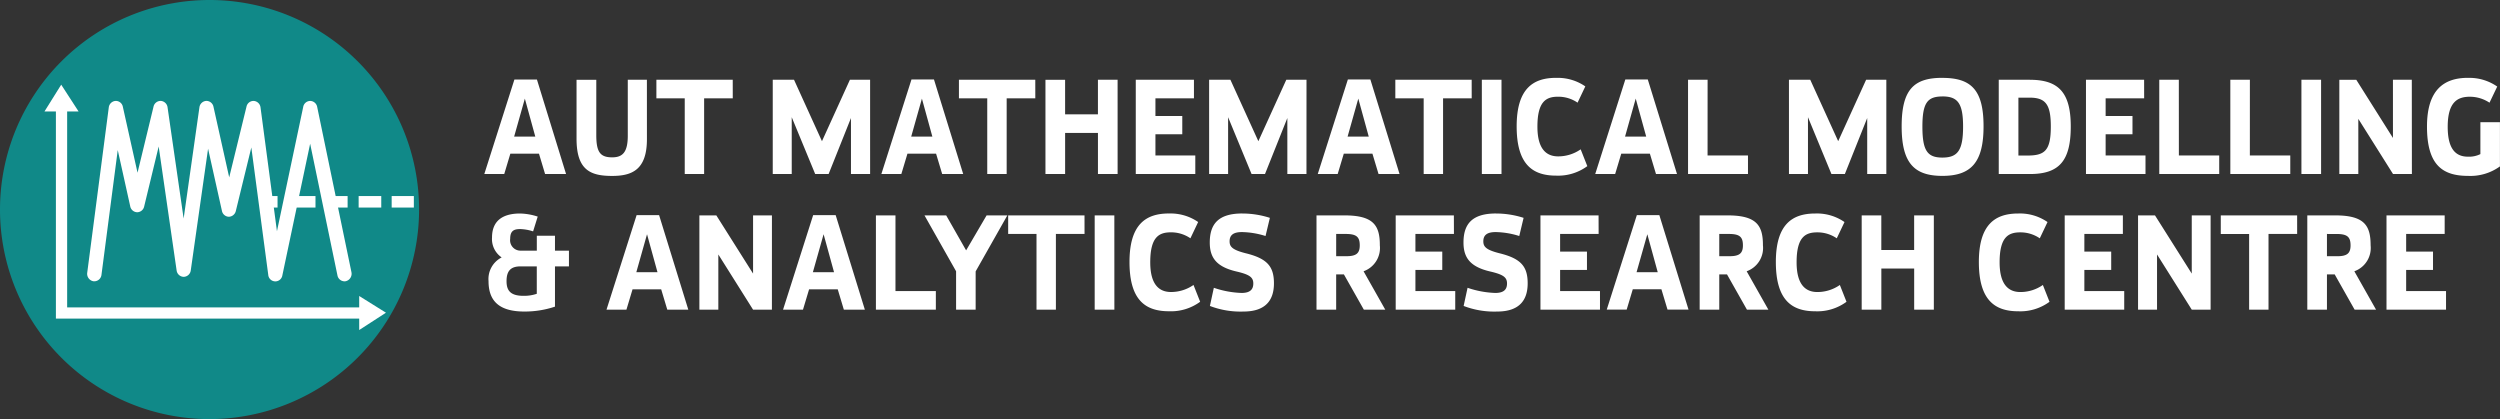<svg xmlns="http://www.w3.org/2000/svg" width="357.916" height="60" viewBox="0 0 357.916 60">
  <rect x="0" y="0" width="357.916" height="60" fill="#333333" stroke="none"/>
  <g id="MMARC-Logo" transform="translate(-1069.038 -461.472)">
    <g id="Group_2151" data-name="Group 2151" transform="translate(1069.038 461.472)">
      <g id="Group_2150" data-name="Group 2150">
        <g id="Group_2149" data-name="Group 2149">
          <path id="Path_65689" data-name="Path 65689" d="M72.6,103.245a30,30,0,1,1,30-30A30.034,30.034,0,0,1,72.6,103.245Z" transform="translate(-42.6 -43.245)" fill="#108988"/>
        </g>
      </g>
      <path id="Path_65690" data-name="Path 65690" d="M100.515,93.073l-3.832-2.393v1.633H54.872V64.258h1.633l-2.484-3.832-2.393,3.832h1.633V93.92h.583v0H96.683v1.633Z" transform="translate(-45.258 -48.304)" fill="#fff"/>
      <path id="Path_65691" data-name="Path 65691" d="M97.119,89.552a1.045,1.045,0,0,1-1-.861L92.212,69.85,88.233,88.7a1.017,1.017,0,0,1-2.019-.087L83.792,70.386l-2.221,9.1a1.064,1.064,0,0,1-1,.821,1.045,1.045,0,0,1-.988-.844l-1.983-8.9L75.123,87.976a1.051,1.051,0,0,1-1.014.933h0a1.051,1.051,0,0,1-1.015-.931l-2.566-17.73-2.079,8.59a1.041,1.041,0,0,1-.994.823h-.011a1.045,1.045,0,0,1-.989-.845l-1.788-8.058L62.339,88.605a1.045,1.045,0,0,1-1.159.936A1.088,1.088,0,0,1,60.3,88.3l3.082-23.633a1.056,1.056,0,0,1,.968-.945,1.026,1.026,0,0,1,1.048.843L67.5,74l2.29-9.458a1.043,1.043,0,0,1,1.046-.822,1.056,1.056,0,0,1,.964.929l2.3,15.912,2.259-15.91a1.055,1.055,0,0,1,.973-.932,1.039,1.039,0,0,1,1.041.842l2.251,10.106L83.1,64.543a1.027,1.027,0,0,1,1.052-.819,1.057,1.057,0,0,1,.958.942L87.461,82.38l3.759-17.8a1.034,1.034,0,0,1,1-.857,1.045,1.045,0,0,1,1,.861l4.9,23.633a1.1,1.1,0,0,1-.78,1.31A.971.971,0,0,1,97.119,89.552Z" transform="translate(-47.81 -49.274)" fill="#fff"/>
      <rect id="Rectangle_418" data-name="Rectangle 418" width="3.176" height="1.647" transform="translate(56.073 28.068)" fill="#fff"/>
      <rect id="Rectangle_419" data-name="Rectangle 419" width="3.239" height="1.647" transform="translate(51.345 28.068)" fill="#fff"/>
      <rect id="Rectangle_420" data-name="Rectangle 420" width="3.239" height="1.647" transform="translate(46.527 28.068)" fill="#fff"/>
      <rect id="Rectangle_421" data-name="Rectangle 421" width="3.239" height="1.647" transform="translate(41.929 28.068)" fill="#fff"/>
      <rect id="Rectangle_422" data-name="Rectangle 422" width="2.471" height="1.647" transform="translate(37.264 28.068)" fill="#fff"/>
    </g>
    <path id="Path_68209" data-name="Path 68209" d="M7.728-8.984H4.505L.195,4.548H3.049l.874-2.912h4.1l.874,2.912H11.9ZM6-6.247,7.495-.81H4.466Zm17.473-2.7H20.736V-.927C20.736,1.422,20,2.16,18.5,2.16c-1.728,0-2.272-.777-2.272-3.184V-8.945H13.4V-.519c0,4.465,1.941,5.339,5.087,5.339,2.854,0,4.99-.874,4.99-5.261Zm12.289,0H24.832v2.66H28.89V4.548h2.776V-6.285h4.1Zm19.667,0H52.537l-4,8.795-4-8.795H41.49V4.548h2.718V-3.587l3.359,8.135h1.922l3.2-8.018V4.548H55.43Zm9.144-.039H61.351L57.041,4.548H59.9l.874-2.912h4.1l.874,2.912h3.009ZM62.846-6.247,64.341-.81H61.312Zm16.231-2.7H68.146v2.66H72.2V4.548H74.98V-6.285h4.1Zm11.785,0H88.046v4.951h-4.7V-8.945H80.533V4.548h2.815V-1.335h4.7V4.548h2.815Zm10.93,0H93.463V4.548h8.523V1.888H96.278V-1.14h3.844V-3.761H96.278V-6.285h5.514Zm16.114,0h-2.893l-4,8.795-4-8.795h-3.048V4.548h2.718V-3.587l3.359,8.135h1.922l3.2-8.018V4.548h2.737Zm9.144-.039h-3.223l-4.31,13.532h2.854l.874-2.912h4.1l.874,2.912h3.009Zm-1.728,2.737L126.818-.81h-3.029Zm16.231-2.7h-10.93v2.66h4.058V4.548h2.776V-6.285h4.1Zm4.271,0h-2.815V4.548h2.815Zm7.8-.272c-3.359,0-5.63,1.631-5.63,6.95,0,5.553,2.369,7.048,5.65,7.048a7.05,7.05,0,0,0,4.465-1.359l-.951-2.407a5.615,5.615,0,0,1-3.223,1.01c-1.67,0-2.97-1.029-2.97-4.252,0-3.611,1.243-4.291,2.951-4.291a4.885,4.885,0,0,1,2.8.854l1.107-2.33A6.927,6.927,0,0,0,153.629-9.217Zm13.144.233H163.55L159.24,4.548h2.854l.874-2.912h4.1l.874,2.912h3.009Zm-1.728,2.737L166.54-.81h-3.029Zm10.29-2.7h-2.8V4.548h8.581V1.888h-5.786Zm25.589,0h-2.893l-4,8.795-4-8.795h-3.048V4.548H189.7V-3.587l3.359,8.135h1.922l3.2-8.018V4.548h2.738Zm8.018-.272c-4.077,0-5.824,1.67-5.824,6.95,0,5.2,1.747,7.086,5.824,7.086s5.9-1.883,5.9-7.086C214.844-7.547,213.019-9.217,208.942-9.217Zm0,2.66c2.174,0,2.97.932,2.97,4.31,0,3.436-.777,4.446-2.97,4.446-2.155,0-2.854-1.01-2.854-4.446C206.088-5.625,206.787-6.557,208.942-6.557Zm12.522-2.388h-4.446V4.548h4.465c4.174,0,5.844-1.864,5.844-6.8C227.327-7.12,225.58-8.945,221.464-8.945Zm-.039,2.563c2.31,0,3.048.971,3.048,4.135,0,3.475-.874,4.155-3.378,4.155h-1.262v-8.29Zm16.405-2.563H229.5V4.548h8.523V1.888h-5.708V-1.14h3.844V-3.761h-3.844V-6.285h5.514Zm4.97,0h-2.8V4.548h8.581V1.888H242.8Zm10.173,0h-2.8V4.548h8.581V1.888h-5.786Zm10.193,0h-2.815V4.548h2.815Zm12.988,0h-2.7V-.616L268.2-8.945h-2.427V4.548h2.718v-7.9l4.97,7.9h2.7Zm8.038-.272c-3.359,0-5.863,1.631-5.863,6.97,0,5.553,2.252,7.067,5.9,7.067a7.21,7.21,0,0,0,4.543-1.359V-2.868h-2.8V1.694a3.59,3.59,0,0,1-1.786.369c-1.708,0-2.893-1.048-2.893-4.271,0-3.611,1.456-4.31,3.184-4.31a5.107,5.107,0,0,1,2.8.854l1.107-2.31A6.971,6.971,0,0,0,284.193-9.217ZM5.32,10.2C2.7,10.2,1.3,11.343,1.3,13.634A3.186,3.186,0,0,0,2.68,16.488,3.469,3.469,0,0,0,.8,19.866c0,2.64,1.281,4.368,5.125,4.368a13.616,13.616,0,0,0,4.388-.7V17.769h2V15.517h-2V13.382h-2.6v2.136H5.4A1.486,1.486,0,0,1,3.9,13.828c0-1.087.466-1.4,1.417-1.4a6.525,6.525,0,0,1,1.864.33l.66-2.116A8.687,8.687,0,0,0,5.32,10.2Zm2.388,7.572v3.922a5.636,5.636,0,0,1-1.922.291c-1.922,0-2.407-.835-2.407-2.1,0-1.495.621-2.116,2.019-2.116Zm17.512-7.339H22l-4.31,13.532h2.854l.874-2.912h4.1l.874,2.912h3.009Zm-1.728,2.737L24.988,18.6H21.959Zm17.881-2.7h-2.7V18.8L33.414,10.47H30.987V23.963H33.7v-7.9l4.97,7.9h2.7Zm9.125-.039H47.276l-4.31,13.532H45.82l.874-2.912h4.1l.874,2.912h3.009Zm-1.728,2.737L50.265,18.6H47.237Zm10.29-2.7h-2.8V23.963h8.581V21.3H59.06Zm16.017,0h-2.97l-2.932,5.009L66.321,10.47H63.215l4.524,8v5.494h2.8V18.488Zm11.047,0H75.194v2.66h4.058V23.963h2.776V13.129h4.1Zm4.271,0H87.581V23.963H90.4Zm7.8-.272c-3.359,0-5.63,1.631-5.63,6.95,0,5.553,2.369,7.048,5.65,7.048a7.05,7.05,0,0,0,4.465-1.359l-.951-2.407a5.616,5.616,0,0,1-3.223,1.01c-1.67,0-2.97-1.029-2.97-4.252,0-3.611,1.243-4.291,2.951-4.291a4.885,4.885,0,0,1,2.8.854l1.107-2.33A6.927,6.927,0,0,0,98.2,10.2Zm10.523,0c-3.378,0-4.66,1.456-4.66,4.155,0,2.116.893,3.475,3.844,4.155,1.825.427,2.388.815,2.388,1.708,0,.854-.447,1.359-1.689,1.359a13.571,13.571,0,0,1-3.961-.738l-.563,2.6a12.2,12.2,0,0,0,4.8.8c3.145,0,4.368-1.592,4.368-4.038,0-2.407-.951-3.553-4.058-4.31-1.9-.485-2.291-.932-2.291-1.708,0-.932.6-1.32,1.767-1.32a11.84,11.84,0,0,1,3.378.563l.621-2.6A12.905,12.905,0,0,0,108.723,10.2Zm14.639.272h-4.019V23.963h2.815V18.915h1.107l2.854,5.048h3.068l-3.106-5.494a3.54,3.54,0,0,0,2.33-3.708C128.41,11.964,127.555,10.47,123.362,10.47Zm.155,2.66c1.514,0,2.019.388,2.019,1.631,0,1.126-.485,1.553-1.9,1.553h-1.476V13.129Zm15.493-2.66h-8.329V23.963H139.2V21.3H133.5V18.274h3.844V15.653H133.5V13.129h5.514Zm6.038-.272c-3.378,0-4.66,1.456-4.66,4.155,0,2.116.893,3.475,3.844,4.155,1.825.427,2.388.815,2.388,1.708,0,.854-.447,1.359-1.689,1.359a13.571,13.571,0,0,1-3.961-.738l-.563,2.6a12.2,12.2,0,0,0,4.8.8c3.145,0,4.368-1.592,4.368-4.038,0-2.407-.951-3.553-4.058-4.31-1.9-.485-2.291-.932-2.291-1.708,0-.932.6-1.32,1.767-1.32a11.84,11.84,0,0,1,3.378.563l.621-2.6A12.905,12.905,0,0,0,145.048,10.2Zm14.678.272H151.4V23.963h8.523V21.3h-5.708V18.274h3.844V15.653h-3.844V13.129h5.514Zm8.7-.039H165.2l-4.31,13.532h2.854l.874-2.912h4.1l.874,2.912H172.6ZM166.7,13.168,168.19,18.6h-3.029Zm11.513-2.7h-4.019V23.963H177V18.915h1.107l2.854,5.048h3.068l-3.106-5.494a3.54,3.54,0,0,0,2.33-3.708C183.256,11.964,182.4,10.47,178.208,10.47Zm.155,2.66c1.514,0,2.019.388,2.019,1.631,0,1.126-.485,1.553-1.9,1.553H177V13.129ZM190.731,10.2c-3.359,0-5.63,1.631-5.63,6.95,0,5.553,2.369,7.048,5.65,7.048a7.05,7.05,0,0,0,4.465-1.359l-.951-2.407a5.615,5.615,0,0,1-3.223,1.01c-1.67,0-2.97-1.029-2.97-4.252,0-3.611,1.243-4.291,2.951-4.291a4.885,4.885,0,0,1,2.8.854l1.107-2.33A6.927,6.927,0,0,0,190.731,10.2Zm16.988.272H204.9V15.42h-4.7V10.47H197.39V23.963h2.815V18.08h4.7v5.883h2.815Zm12.076-.272c-3.359,0-5.63,1.631-5.63,6.95,0,5.553,2.369,7.048,5.65,7.048a7.05,7.05,0,0,0,4.465-1.359l-.951-2.407a5.615,5.615,0,0,1-3.223,1.01c-1.67,0-2.97-1.029-2.97-4.252,0-3.611,1.243-4.291,2.951-4.291a4.885,4.885,0,0,1,2.8.854l1.107-2.33A6.927,6.927,0,0,0,219.794,10.2Zm14.988.272h-8.329V23.963h8.523V21.3h-5.708V18.274h3.844V15.653h-3.844V13.129h5.514Zm12.561,0h-2.7V18.8l-5.261-8.329h-2.427V23.963h2.718v-7.9l4.97,7.9h2.7Zm12.387,0H248.8v2.66h4.058V23.963h2.776V13.129h4.1Zm5.475,0h-4.019V23.963H264V18.915h1.107l2.854,5.048h3.067l-3.106-5.494a3.54,3.54,0,0,0,2.33-3.708C270.253,11.964,269.4,10.47,265.206,10.47Zm.155,2.66c1.514,0,2.019.388,2.019,1.631,0,1.126-.485,1.553-1.9,1.553H264V13.129Zm15.493-2.66h-8.329V23.963h8.523V21.3H275.34V18.274h3.844V15.653H275.34V13.129h5.514Z" transform="translate(1138.179 481.839)" fill="#fff"/>
  </g>
</svg>

